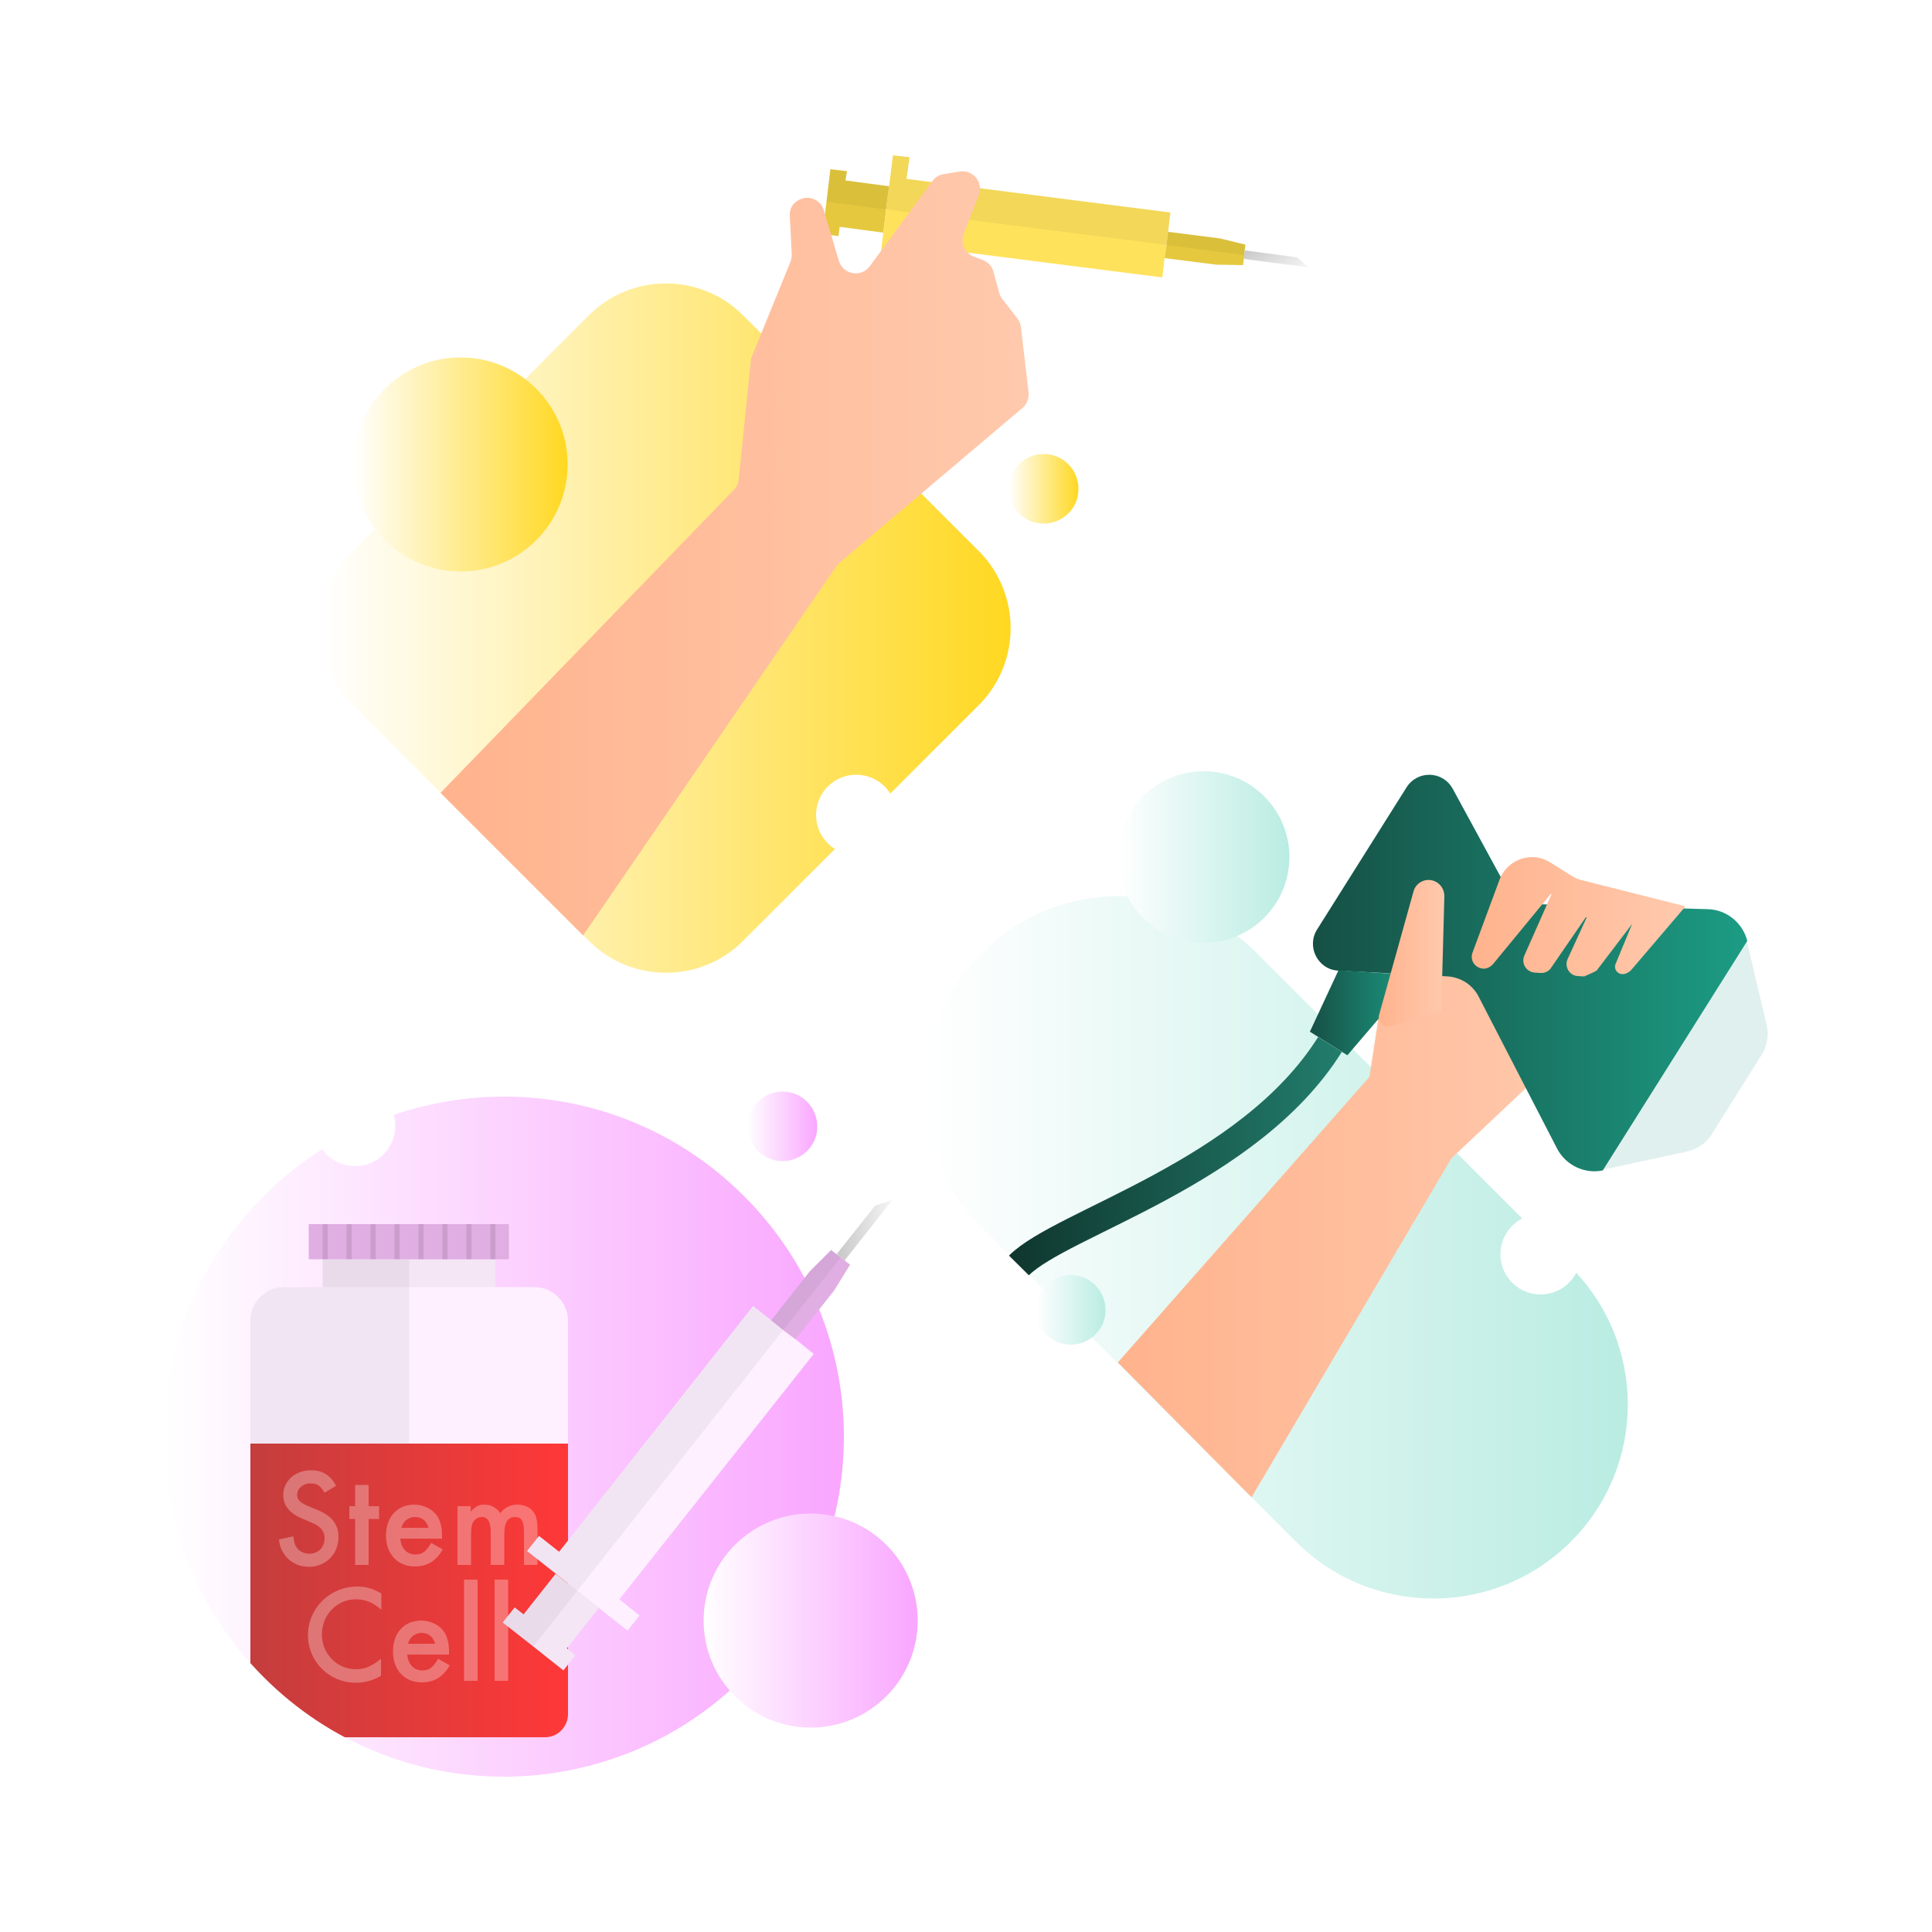<?xml version="1.0" encoding="utf-8"?>
<!-- Generator: Adobe Illustrator 28.3.0, SVG Export Plug-In . SVG Version: 6.00 Build 0)  -->
<svg version="1.1" id="レイヤー_1" xmlns="http://www.w3.org/2000/svg" xmlns:xlink="http://www.w3.org/1999/xlink" x="0px"
	 y="0px" width="500px" height="500px" viewBox="0 0 500 500" style="enable-background:new 0 0 500 500;" xml:space="preserve">
<style type="text/css">
	.st0{fill:#FFFFFF;}
	.st1{fill:url(#SVGID_1_);}
	.st2{fill:url(#SVGID_00000034776332956158477810000002476771666871769731_);}
	.st3{clip-path:url(#SVGID_00000101824344996810755460000005891732862026266046_);}
	.st4{fill:#F4E6F5;}
	.st5{opacity:5.000000e-02;}
	.st6{fill:#E0AEE3;}
	.st7{fill:#FEF0FF;}
	.st8{fill:url(#SVGID_00000057869443109555100620000010353984809306448271_);}
	.st9{opacity:0.1;}
	.st10{opacity:0.3;}
	.st11{fill:url(#SVGID_00000045605219798764276710000007595696095835672704_);}
	.st12{fill:url(#SVGID_00000025443710111374644150000017392431847997323415_);}
	.st13{fill:url(#SVGID_00000068676118790723551590000017778674636360197786_);}
	.st14{fill:#E5C83E;}
	.st15{fill:#FFE25C;}
	.st16{fill:url(#SVGID_00000055672239300972966300000004204299311027654806_);}
	.st17{fill:url(#SVGID_00000048459470148686418930000016760513830691921286_);}
	.st18{fill:url(#SVGID_00000160183219956802328320000017472944424924131985_);}
	.st19{fill:#E0F0EE;}
	.st20{fill:url(#SVGID_00000130637146001383459540000002904859714184987552_);}
	.st21{fill:url(#SVGID_00000002350604844669817370000002189921288913907122_);}
	
		.st22{fill:none;stroke:url(#SVGID_00000107556926003512947760000011358001975401345215_);stroke-width:7.25;stroke-miterlimit:10;}
	.st23{fill:url(#SVGID_00000056397848248476919100000015359737317554690971_);}
	.st24{fill:url(#SVGID_00000052819442769100205960000013761202836311101887_);}
	.st25{fill:url(#SVGID_00000068662774922461092750000011164176433824804511_);}
	.st26{fill:url(#SVGID_00000125582210084187553600000005513641630702915730_);}
	.st27{fill:url(#SVGID_00000060735426699609997760000012396194675994883516_);}
	.st28{fill:url(#SVGID_00000018204560467453408540000014052597728912627636_);}
	.st29{fill:url(#SVGID_00000062164014847949240040000018432570154380442015_);}
</style>
<rect class="st0" width="500" height="500"/>
<g>
	<linearGradient id="SVGID_1_" gradientUnits="userSpaceOnUse" x1="261.106" y1="126.438" x2="279.174" y2="126.438">
		<stop  offset="0" style="stop-color:#FFFFFF"/>
		<stop  offset="1" style="stop-color:#FFD821"/>
	</linearGradient>
	<path class="st1" d="M270.1,135.5L270.1,135.5c-5,0-9-4-9-9v0c0-5,4-9,9-9l0,0c5,0,9,4,9,9v0C279.2,131.4,275.1,135.5,270.1,135.5z
		"/>
	<g>
		
			<linearGradient id="SVGID_00000032646151952857857510000000884402303180860044_" gradientUnits="userSpaceOnUse" x1="42.44" y1="371.819" x2="218.405" y2="371.819">
			<stop  offset="0" style="stop-color:#FFFFFF"/>
			<stop  offset="1" style="stop-color:#F9A6FF"/>
		</linearGradient>
		<path style="fill:url(#SVGID_00000032646151952857857510000000884402303180860044_);" d="M192.6,434L192.6,434
			c-34.4,34.4-90.1,34.4-124.4,0l0,0c-34.4-34.4-34.4-90.1,0-124.4l0,0c34.4-34.4,90.1-34.4,124.4,0l0,0
			C227,344,227,399.7,192.6,434z"/>
		<g>
			<defs>
				<path id="SVGID_00000147919615097804541930000017595180554490451364_" d="M192.6,434L192.6,434c-34.4,34.4-90.1,34.4-124.4,0
					l0,0c-34.4-34.4-34.4-90.1,0-124.4l0,0c34.4-34.4,90.1-34.4,124.4,0l0,0C227,344,227,399.7,192.6,434z"/>
			</defs>
			<clipPath id="SVGID_00000175280479741477780670000011676209791947612800_">
				<use xlink:href="#SVGID_00000147919615097804541930000017595180554490451364_"  style="overflow:visible;"/>
			</clipPath>
			<g style="clip-path:url(#SVGID_00000175280479741477780670000011676209791947612800_);">
				<rect x="83.5" y="325.9" class="st4" width="44.7" height="16"/>
				<rect x="83.5" y="325.9" class="st5" width="22.4" height="16"/>
				<rect x="79.9" y="316.8" class="st6" width="51.8" height="9.1"/>
				<path class="st7" d="M70.6,449.6h70.6c3.2,0,5.8-2.6,5.8-5.8v-102c0-4.8-3.9-8.7-8.7-8.7H73.5c-4.8,0-8.7,3.9-8.7,8.7v102
					C64.8,447,67.4,449.6,70.6,449.6z"/>
				<path class="st5" d="M105.9,449.6H70.6c-3.2,0-5.8-2.6-5.8-5.8v-102c0-4.8,3.9-8.7,8.7-8.7h32.4V449.6z"/>
				
					<linearGradient id="SVGID_00000133505288194166370070000008601190582224449671_" gradientUnits="userSpaceOnUse" x1="64.777" y1="411.592" x2="146.94" y2="411.592">
					<stop  offset="2.741228e-04" style="stop-color:#C43D3D"/>
					<stop  offset="1" style="stop-color:#FF3838"/>
				</linearGradient>
				<path style="fill:url(#SVGID_00000133505288194166370070000008601190582224449671_);" d="M141.1,449.6H70.6
					c-3.2,0-5.8-2.6-5.8-5.8v-70.2h82.2v70.2C146.9,447,144.3,449.6,141.1,449.6z"/>
				<rect x="83.5" y="316.8" class="st9" width="1.3" height="9.1"/>
				<rect x="120.7" y="316.8" class="st9" width="1.3" height="9.1"/>
				<rect x="114.5" y="316.8" class="st9" width="1.3" height="9.1"/>
				<rect x="108.3" y="316.8" class="st9" width="1.3" height="9.1"/>
				<rect x="102.1" y="316.8" class="st9" width="1.3" height="9.1"/>
				<rect x="95.9" y="316.8" class="st9" width="1.3" height="9.1"/>
				<rect x="89.7" y="316.8" class="st9" width="1.3" height="9.1"/>
				<rect x="126.9" y="316.8" class="st9" width="1.3" height="9.1"/>
				<g class="st10">
					<path class="st0" d="M84,386.3c-1.1-1.8-1.9-2.4-3.6-2.4c-2,0-3.5,1.3-3.5,3c0,0.8,0.4,1.5,1.2,2c0.7,0.5,0.7,0.5,3.9,1.8
						c3.9,1.6,5.6,3.8,5.6,7.1c0,4.4-3.3,7.7-7.7,7.7c-2.6,0-4.9-1.2-6.3-3.2c-0.8-1.2-1.2-2.1-1.4-3.9l3.7-0.8
						c0.2,1.4,0.3,2,0.7,2.6c0.6,1.2,2,1.9,3.5,1.9c2.3,0,3.9-1.7,3.9-4c0-1.4-0.6-2.4-1.7-3.2c-0.8-0.5-0.8-0.5-4.1-1.9
						c-3.3-1.4-4.9-3.4-4.9-6.1c0-3.6,3.1-6.4,7.2-6.4c2.9,0,4.9,1.2,6.5,4L84,386.3z"/>
					<path class="st0" d="M95.4,405h-3.5v-11.9h-1.5v-3.3h1.5v-5.5h3.5v5.5h2.7v3.3h-2.7V405z"/>
					<path class="st0" d="M103.6,398.2c0.2,2.5,1.7,4.1,3.9,4.1c1.8,0,2.7-0.7,4.1-3l3,1.7c-0.8,1.3-1.3,1.9-2.1,2.6
						c-1.3,1.2-3.2,1.8-5.1,1.8c-4.5,0-7.5-3.2-7.5-8c0-4.8,2.9-8,7.3-8c2.5,0,4.8,1.2,6,3c0.8,1.3,1.2,3,1.2,5v0.8H103.6z
						 M110.9,395.4c-0.5-1.8-1.7-2.8-3.5-2.8c-1.7,0-3.1,1.1-3.5,2.8H110.9z"/>
					<path class="st0" d="M121.8,389.8v1.4c1.3-1.4,2.1-1.8,3.6-1.8c1.7,0,3.1,0.8,4.1,2.2c1.1-1.5,2.6-2.2,4.5-2.2
						c1.9,0,3.6,0.9,4.4,2.4c0.5,0.9,0.7,2.2,0.7,3.8v9.4h-3.5v-8.4c0-2.9-0.6-4-2.3-4c-1.9,0-2.8,1.4-2.8,4.6v7.8H127v-8.4
						c0-2.8-0.8-4-2.3-4c-1,0-1.9,0.6-2.3,1.4c-0.4,0.7-0.5,1.7-0.5,3.2v7.8h-3.5v-15.2H121.8z"/>
					<path class="st0" d="M98.6,416.5c-2.3-1.9-4.1-2.6-6.5-2.6c-4.9,0-8.8,4-8.8,9.1c0,5,3.9,9,8.8,9c2.4,0,4.1-0.8,6.5-2.7v4.4
						c-2.1,1.2-4.2,1.8-6.5,1.8c-6.9,0-12.4-5.5-12.4-12.3c0-7,5.7-12.6,12.7-12.6c2.3,0,4.1,0.5,6.3,1.8V416.5z"/>
					<path class="st0" d="M105.4,428.2c0.2,2.5,1.7,4.1,3.9,4.1c1.8,0,2.7-0.7,4.1-3l3,1.7c-0.8,1.3-1.3,1.9-2.1,2.6
						c-1.3,1.2-3.2,1.8-5.1,1.8c-4.5,0-7.5-3.2-7.5-8c0-4.8,2.9-8,7.3-8c2.5,0,4.8,1.2,6,3c0.8,1.3,1.2,3,1.2,5v0.8H105.4z
						 M112.6,425.4c-0.5-1.8-1.7-2.8-3.5-2.8c-1.7,0-3.1,1.1-3.5,2.8H112.6z"/>
					<path class="st0" d="M123.6,435h-3.5v-26.2h3.5V435z"/>
					<path class="st0" d="M131.5,435h-3.5v-26.2h3.5V435z"/>
				</g>
			</g>
		</g>
		<g>
			
				<linearGradient id="SVGID_00000140006905447478769890000008277362230721961605_" gradientUnits="userSpaceOnUse" x1="216.505" y1="318.419" x2="230.861" y2="318.419">
				<stop  offset="0" style="stop-color:#C7C7C7"/>
				<stop  offset="1" style="stop-color:#F5F5F5"/>
			</linearGradient>
			<polygon style="fill:url(#SVGID_00000140006905447478769890000008277362230721961605_);" points="226.5,312 216.5,324.6 
				217.8,325.6 218.6,326.2 230.9,310.6 			"/>
			<polygon class="st4" points="135.5,417.8 133.2,416 130.1,419.9 138,426.1 145.8,432.3 148.9,428.4 146.7,426.6 155,416.1 
				149.8,412 149.4,411.7 143.8,407.3 			"/>
			<polygon class="st7" points="144.7,401.6 139.5,397.5 136.4,401.4 141.6,405.5 141.6,405.5 149.4,411.7 149.8,412 155,416.1 
				157.2,417.9 157.2,417.9 162.4,422 165.5,418.1 160.3,413.9 210.6,350.4 205.9,346.6 205.9,346.6 202.7,344.2 199.6,341.7 
				199.6,341.7 194.9,338 			"/>
			<polygon class="st6" points="209.5,329.1 209.5,329.1 199.6,341.7 202.7,344.2 205.9,346.6 215.7,334.2 215.7,334.2 215.7,334.2 
				215.8,334.1 215.8,334.1 220,327.3 218.6,326.2 217.8,325.6 217.6,325.4 217.6,325.4 217.5,325.4 216.5,324.6 216.5,324.6 
				216.1,324.3 215.1,323.5 			"/>
			<polyline class="st5" points="217.6,325.4 217.6,325.4 217.5,325.4 216.5,324.6 216.5,324.6 216.1,324.3 215.1,323.5 
				209.5,329.1 209.5,329.1 199.6,341.7 202.7,344.2 			"/>
			<polygon class="st5" points="143.8,407.3 135.5,417.8 133.2,416 130.1,419.9 138,426.1 149.4,411.7 			"/>
			<polygon class="st5" points="199.6,341.7 199.6,341.7 194.9,338 144.7,401.6 139.5,397.5 136.4,401.4 141.6,405.5 141.6,405.5 
				149.4,411.7 202.7,344.2 			"/>
		</g>
	</g>
	<g>
		
			<linearGradient id="SVGID_00000176746906321814818340000012850571802033014929_" gradientUnits="userSpaceOnUse" x1="83.114" y1="162.584" x2="261.58" y2="162.584">
			<stop  offset="0" style="stop-color:#FFFFFF"/>
			<stop  offset="1" style="stop-color:#FFD821"/>
		</linearGradient>
		<path style="fill:url(#SVGID_00000176746906321814818340000012850571802033014929_);" d="M253.3,182.5l-61,61
			c-11,11-28.9,11-39.9,0l-61-61c-11-11-11-28.9,0-39.9l61-61c11-11,28.9-11,39.9,0l61,61C264.3,153.6,264.3,171.5,253.3,182.5z"/>
		<g>
			<g>
				
					<linearGradient id="SVGID_00000121974629845343531410000002850628407820083347_" gradientUnits="userSpaceOnUse" x1="-740.798" y1="-363.208" x2="-728.603" y2="-363.208" gradientTransform="matrix(0.516 0.857 -0.857 0.516 397.723 884.11)">
					<stop  offset="0" style="stop-color:#C7C7C7"/>
					<stop  offset="1" style="stop-color:#F5F5F5"/>
				</linearGradient>
				<polygon style="fill:url(#SVGID_00000121974629845343531410000002850628407820083347_);" points="335.7,66.6 322.1,64.8 
					322,66.3 321.9,67 338.6,69.2 				"/>
				<polygon class="st14" points="218.8,46.7 219.2,44.3 214.9,43.8 213.9,52.2 212.8,60.6 217,61.1 217.3,58.7 228.6,60.2 
					229.3,54.6 229.3,54.2 230.1,48.2 				"/>
				<polygon class="st15" points="234.6,46.3 235.4,40.7 231.1,40.2 230.4,45.8 230.4,45.8 229.3,54.2 229.3,54.6 228.6,60.2 
					228.3,62.6 228.3,62.6 227.6,68.2 231.8,68.7 232.5,63.1 300.8,71.8 301.4,66.8 301.4,66.8 301.9,63.4 302.3,60 302.3,60 
					302.9,55 				"/>
				<polygon class="st14" points="315.7,61.7 315.7,61.7 302.3,60 301.9,63.4 301.4,66.8 314.8,68.5 314.8,68.5 314.8,68.5 
					314.9,68.5 314.9,68.5 321.7,68.6 321.9,67 322,66.3 322,66 322,66 322,65.9 322.1,64.8 322.1,64.8 322.2,64.4 322.3,63.3 				
					"/>
				<polyline class="st5" points="322,66 322,66 322,65.9 322.1,64.8 322.1,64.8 322.2,64.4 322.3,63.3 315.7,61.7 315.7,61.7 
					302.3,60 301.9,63.4 				"/>
				<polygon class="st5" points="230.1,48.2 218.8,46.7 219.2,44.3 214.9,43.8 213.9,52.2 229.3,54.2 				"/>
				<polygon class="st5" points="302.3,60 302.3,60 302.9,55 234.6,46.3 235.4,40.7 231.1,40.2 230.4,45.8 230.4,45.8 229.3,54.2 
					301.9,63.4 				"/>
			</g>
			
				<linearGradient id="SVGID_00000159428096198722828090000015969457833982719394_" gradientUnits="userSpaceOnUse" x1="114.039" y1="143.176" x2="266.205" y2="143.176">
				<stop  offset="0" style="stop-color:#FFB38D"/>
				<stop  offset="1" style="stop-color:#FFC9AD"/>
			</linearGradient>
			<path style="fill:url(#SVGID_00000159428096198722828090000015969457833982719394_);" d="M204.4,55.8l0.5,10
				c0,0.7-0.1,1.3-0.3,1.9l-10,24.5c-0.2,0.4-0.3,0.8-0.3,1.2l-3.1,30.6c-0.1,1-0.5,2-1.2,2.7L114,205.2l36.9,36.9l65.5-95.5
				c0.2-0.3,0.5-0.6,0.8-0.9l47.4-40.1c1.2-1,1.7-2.5,1.6-4l-2-17c-0.1-0.8-0.4-1.6-0.9-2.2l-3.9-5c-0.4-0.5-0.6-1-0.8-1.6l-1.5-5.5
				c-0.4-1.4-1.4-2.5-2.7-3l-2.4-0.9c-2.3-0.9-3.5-3.5-2.6-5.8l3.9-10.1c1.3-3.3-1.5-6.7-5-6.1l-4.2,0.7c-1.1,0.2-2.2,0.8-2.8,1.8
				l-16.2,22c-2.2,3-6.9,2.2-8-1.4l-3.9-13.1c-0.9-3-4.5-4.2-7-2.3l0,0C205,52.8,204.3,54.3,204.4,55.8z"/>
		</g>
	</g>
	<g>
		
			<linearGradient id="SVGID_00000114050494102488446100000012847242977432795821_" gradientUnits="userSpaceOnUse" x1="239.43" y1="322.831" x2="421.262" y2="322.831">
			<stop  offset="0" style="stop-color:#FFFFFF"/>
			<stop  offset="1" style="stop-color:#B9ECE2"/>
		</linearGradient>
		<path style="fill:url(#SVGID_00000114050494102488446100000012847242977432795821_);" d="M406.5,399L406.5,399
			c-19.6,19.6-51.5,19.6-71.1,0l-81.3-81.3c-19.6-19.6-19.6-51.5,0-71.1l0,0c19.6-19.6,51.5-19.6,71.1,0l81.3,81.3
			C426.2,347.6,426.2,379.4,406.5,399z"/>
		<g>
			<g>
				
					<linearGradient id="SVGID_00000105401709012895325800000010290939887484482946_" gradientUnits="userSpaceOnUse" x1="289.273" y1="309.892" x2="412.446" y2="309.892">
					<stop  offset="0" style="stop-color:#FFB38D"/>
					<stop  offset="1" style="stop-color:#FFC9AD"/>
				</linearGradient>
				<polygon style="fill:url(#SVGID_00000105401709012895325800000010290939887484482946_);" points="375.2,232.3 364.4,249.7 
					358.5,252 354.4,278.7 289.3,352.6 323.9,387.5 375.6,299.8 412.4,265.1 				"/>
				<g>
					<path class="st19" d="M375.9,204.3l13.6,25c1.6,3,4.6,4.7,8,4.8l44.4,1.3c4.8,0.1,9,3.5,10.2,8.2l5,21.2
						c0.8,2.8,0.3,5.8-1.2,8.2l-12.8,20.4c-1.5,2.5-4,4.1-6.9,4.7l-21.3,4.6c-4.8,1-9.6-1.4-11.8-5.6l-20.5-39.4
						c-1.6-3-4.5-4.8-7.8-5.1l-28.4-1.5c-5.3-0.2-8.4-6.2-5.5-10.7l23.1-36.7C366.8,199.4,373.5,199.6,375.9,204.3z"/>
				</g>
				<g>
					
						<linearGradient id="SVGID_00000016784250338059219320000012145404312553217455_" gradientUnits="userSpaceOnUse" x1="339.825" y1="251.787" x2="452.241" y2="251.787">
						<stop  offset="3.238076e-03" style="stop-color:#165045"/>
						<stop  offset="1" style="stop-color:#1C9C84"/>
					</linearGradient>
					<path style="fill:url(#SVGID_00000016784250338059219320000012145404312553217455_);" d="M414.8,302.9c-4.8,1-9.6-1.4-11.8-5.6
						l-20.4-39.5c-1.6-3-4.5-4.8-7.8-5.1l-28.4-1.5c-5.3-0.2-8.4-6.2-5.5-10.7l23.1-36.7c2.8-4.5,9.4-4.4,12,0.4l13.6,25
						c1.6,3,4.6,4.7,8,4.8l44.4,1.3c4.8,0.1,9,3.5,10.2,8.2"/>
				</g>
				<g>
					
						<linearGradient id="SVGID_00000049941380851863206670000007486203393899160979_" gradientUnits="userSpaceOnUse" x1="338.969" y1="262.115" x2="366.403" y2="262.115">
						<stop  offset="3.238076e-03" style="stop-color:#165045"/>
						<stop  offset="1" style="stop-color:#1C9C84"/>
					</linearGradient>
					<polygon style="fill:url(#SVGID_00000049941380851863206670000007486203393899160979_);" points="339,267 348.7,273.1 
						366.4,252.4 346.4,251.1 					"/>
				</g>
				
					<linearGradient id="SVGID_00000099658688847870659450000018205910470030673309_" gradientUnits="userSpaceOnUse" x1="261.212" y1="299.201" x2="347.299" y2="299.201">
					<stop  offset="3.238076e-03" style="stop-color:#0F362E"/>
					<stop  offset="1" style="stop-color:#227D6C"/>
				</linearGradient>
				
					<path style="fill:none;stroke:url(#SVGID_00000099658688847870659450000018205910470030673309_);stroke-width:7.25;stroke-miterlimit:10;" d="
					M344.2,270.3c-21,33.5-69.5,46.1-80.5,57.2"/>
				
					<linearGradient id="SVGID_00000041977161447989390390000000932278170358085259_" gradientUnits="userSpaceOnUse" x1="380.8" y1="237.25" x2="436.071" y2="237.25">
					<stop  offset="0" style="stop-color:#FFB38D"/>
					<stop  offset="1" style="stop-color:#FFC9AD"/>
				</linearGradient>
				<path style="fill:url(#SVGID_00000041977161447989390390000000932278170358085259_);" d="M422.1,251.1l14-16.4
					c0.1-0.1,0-0.2-0.1-0.2l-26.6-6.7c-0.9-0.2-1.8-0.6-2.6-1.1l-5.6-3.5c-1.7-1.1-3.8-1.6-5.8-1.3l0,0c-3.3,0.4-6.1,2.6-7.3,5.7
					l-7,18.9c-0.7,1.8,0.4,3.7,2.2,4.1l0,0c1.1,0.3,2.3-0.2,3.1-1.1l14.9-18.1c0.1-0.1,0.3,0,0.2,0.1l-7,15.8
					c-0.9,2,0.5,4.2,2.6,4.4l1.5,0.1c1.1,0.1,2.2-0.4,2.8-1.3l9-13.1c0.1-0.1,0.3,0,0.2,0.1l-4.9,10.7c-0.9,2,0.5,4.3,2.6,4.4
					l1.7,0.1c1.1-0.5,2.1-0.9,3.2-1.5l9.2-12.1l-4.3,10.4c-0.5,1.2,0.4,2.6,1.8,2.6l0,0C420.7,252.1,421.5,251.7,422.1,251.1z"/>
				
					<linearGradient id="SVGID_00000091719312815491236470000013538879842827705741_" gradientUnits="userSpaceOnUse" x1="356.73" y1="246.652" x2="373.701" y2="246.652">
					<stop  offset="0" style="stop-color:#FFB38D"/>
					<stop  offset="1" style="stop-color:#FFC9AD"/>
				</linearGradient>
				<path style="fill:url(#SVGID_00000091719312815491236470000013538879842827705741_);" d="M373,261.7l-13.1,3.9
					c-1.8,0.5-3.5-1.1-3-2.9l9-32.3c0.8-2.2,3.3-3.3,5.5-2.3l0,0c1.5,0.7,2.4,2.2,2.4,3.8L373,261.7z"/>
			</g>
		</g>
	</g>
	
		<linearGradient id="SVGID_00000118384322317499899010000000317922006122016177_" gradientUnits="userSpaceOnUse" x1="91.477" y1="120.179" x2="146.94" y2="120.179">
		<stop  offset="0" style="stop-color:#FFFFFF"/>
		<stop  offset="1" style="stop-color:#FFD821"/>
	</linearGradient>
	<path style="fill:url(#SVGID_00000118384322317499899010000000317922006122016177_);" d="M119.2,147.9L119.2,147.9
		c-15.3,0-27.7-12.4-27.7-27.7v0c0-15.3,12.4-27.7,27.7-27.7h0c15.3,0,27.7,12.4,27.7,27.7v0C146.9,135.5,134.5,147.9,119.2,147.9z"
		/>
	<path class="st0" d="M221.6,221.3L221.6,221.3c-5.7,0-10.4-4.6-10.4-10.4v0c0-5.7,4.6-10.4,10.4-10.4h0c5.7,0,10.4,4.6,10.4,10.4v0
		C232,216.7,227.4,221.3,221.6,221.3z"/>
	
		<linearGradient id="SVGID_00000120519110701807682670000015416033893574613167_" gradientUnits="userSpaceOnUse" x1="268.096" y1="338.96" x2="286.164" y2="338.96">
		<stop  offset="0" style="stop-color:#FFFFFF"/>
		<stop  offset="1" style="stop-color:#B9ECE2"/>
	</linearGradient>
	<path style="fill:url(#SVGID_00000120519110701807682670000015416033893574613167_);" d="M277.1,348L277.1,348c-5,0-9-4-9-9v0
		c0-5,4-9,9-9h0c5,0,9,4,9,9v0C286.2,343.9,282.1,348,277.1,348z"/>
	
		<linearGradient id="SVGID_00000018215399744920834830000017413610113656450953_" gradientUnits="userSpaceOnUse" x1="289.273" y1="221.737" x2="333.736" y2="221.737">
		<stop  offset="0" style="stop-color:#FFFFFF"/>
		<stop  offset="1" style="stop-color:#B9ECE2"/>
	</linearGradient>
	<path style="fill:url(#SVGID_00000018215399744920834830000017413610113656450953_);" d="M311.5,244L311.5,244
		c-12.3,0-22.2-10-22.2-22.2v0c0-12.3,10-22.2,22.2-22.2h0c12.3,0,22.2,10,22.2,22.2v0C333.7,234,323.8,244,311.5,244z"/>
	<path class="st0" d="M398.7,335L398.7,335c-5.7,0-10.4-4.6-10.4-10.4v0c0-5.7,4.6-10.4,10.4-10.4l0,0c5.7,0,10.4,4.6,10.4,10.4v0
		C409.1,330.4,404.4,335,398.7,335z"/>
	
		<linearGradient id="SVGID_00000135680091673322048720000002935037925038989215_" gradientUnits="userSpaceOnUse" x1="193.502" y1="291.42" x2="211.571" y2="291.42">
		<stop  offset="0" style="stop-color:#FFFFFF"/>
		<stop  offset="1" style="stop-color:#F9A6FF"/>
	</linearGradient>
	<path style="fill:url(#SVGID_00000135680091673322048720000002935037925038989215_);" d="M202.5,300.5L202.5,300.5c-5,0-9-4-9-9
		l0,0c0-5,4-9,9-9h0c5,0,9,4,9,9l0,0C211.6,296.4,207.5,300.5,202.5,300.5z"/>
	
		<linearGradient id="SVGID_00000010287820290483680010000012073148065300148913_" gradientUnits="userSpaceOnUse" x1="182.034" y1="419.402" x2="237.498" y2="419.402">
		<stop  offset="0" style="stop-color:#FFFFFF"/>
		<stop  offset="1" style="stop-color:#F9A6FF"/>
	</linearGradient>
	<path style="fill:url(#SVGID_00000010287820290483680010000012073148065300148913_);" d="M209.8,447.1L209.8,447.1
		c-15.3,0-27.7-12.4-27.7-27.7v0c0-15.3,12.4-27.7,27.7-27.7h0c15.3,0,27.7,12.4,27.7,27.7v0C237.5,434.7,225.1,447.1,209.8,447.1z"
		/>
	<path class="st0" d="M91.9,301.8L91.9,301.8c-5.7,0-10.4-4.6-10.4-10.4l0,0c0-5.7,4.6-10.4,10.4-10.4h0c5.7,0,10.4,4.6,10.4,10.4
		l0,0C102.3,297.2,97.6,301.8,91.9,301.8z"/>
</g>
</svg>
